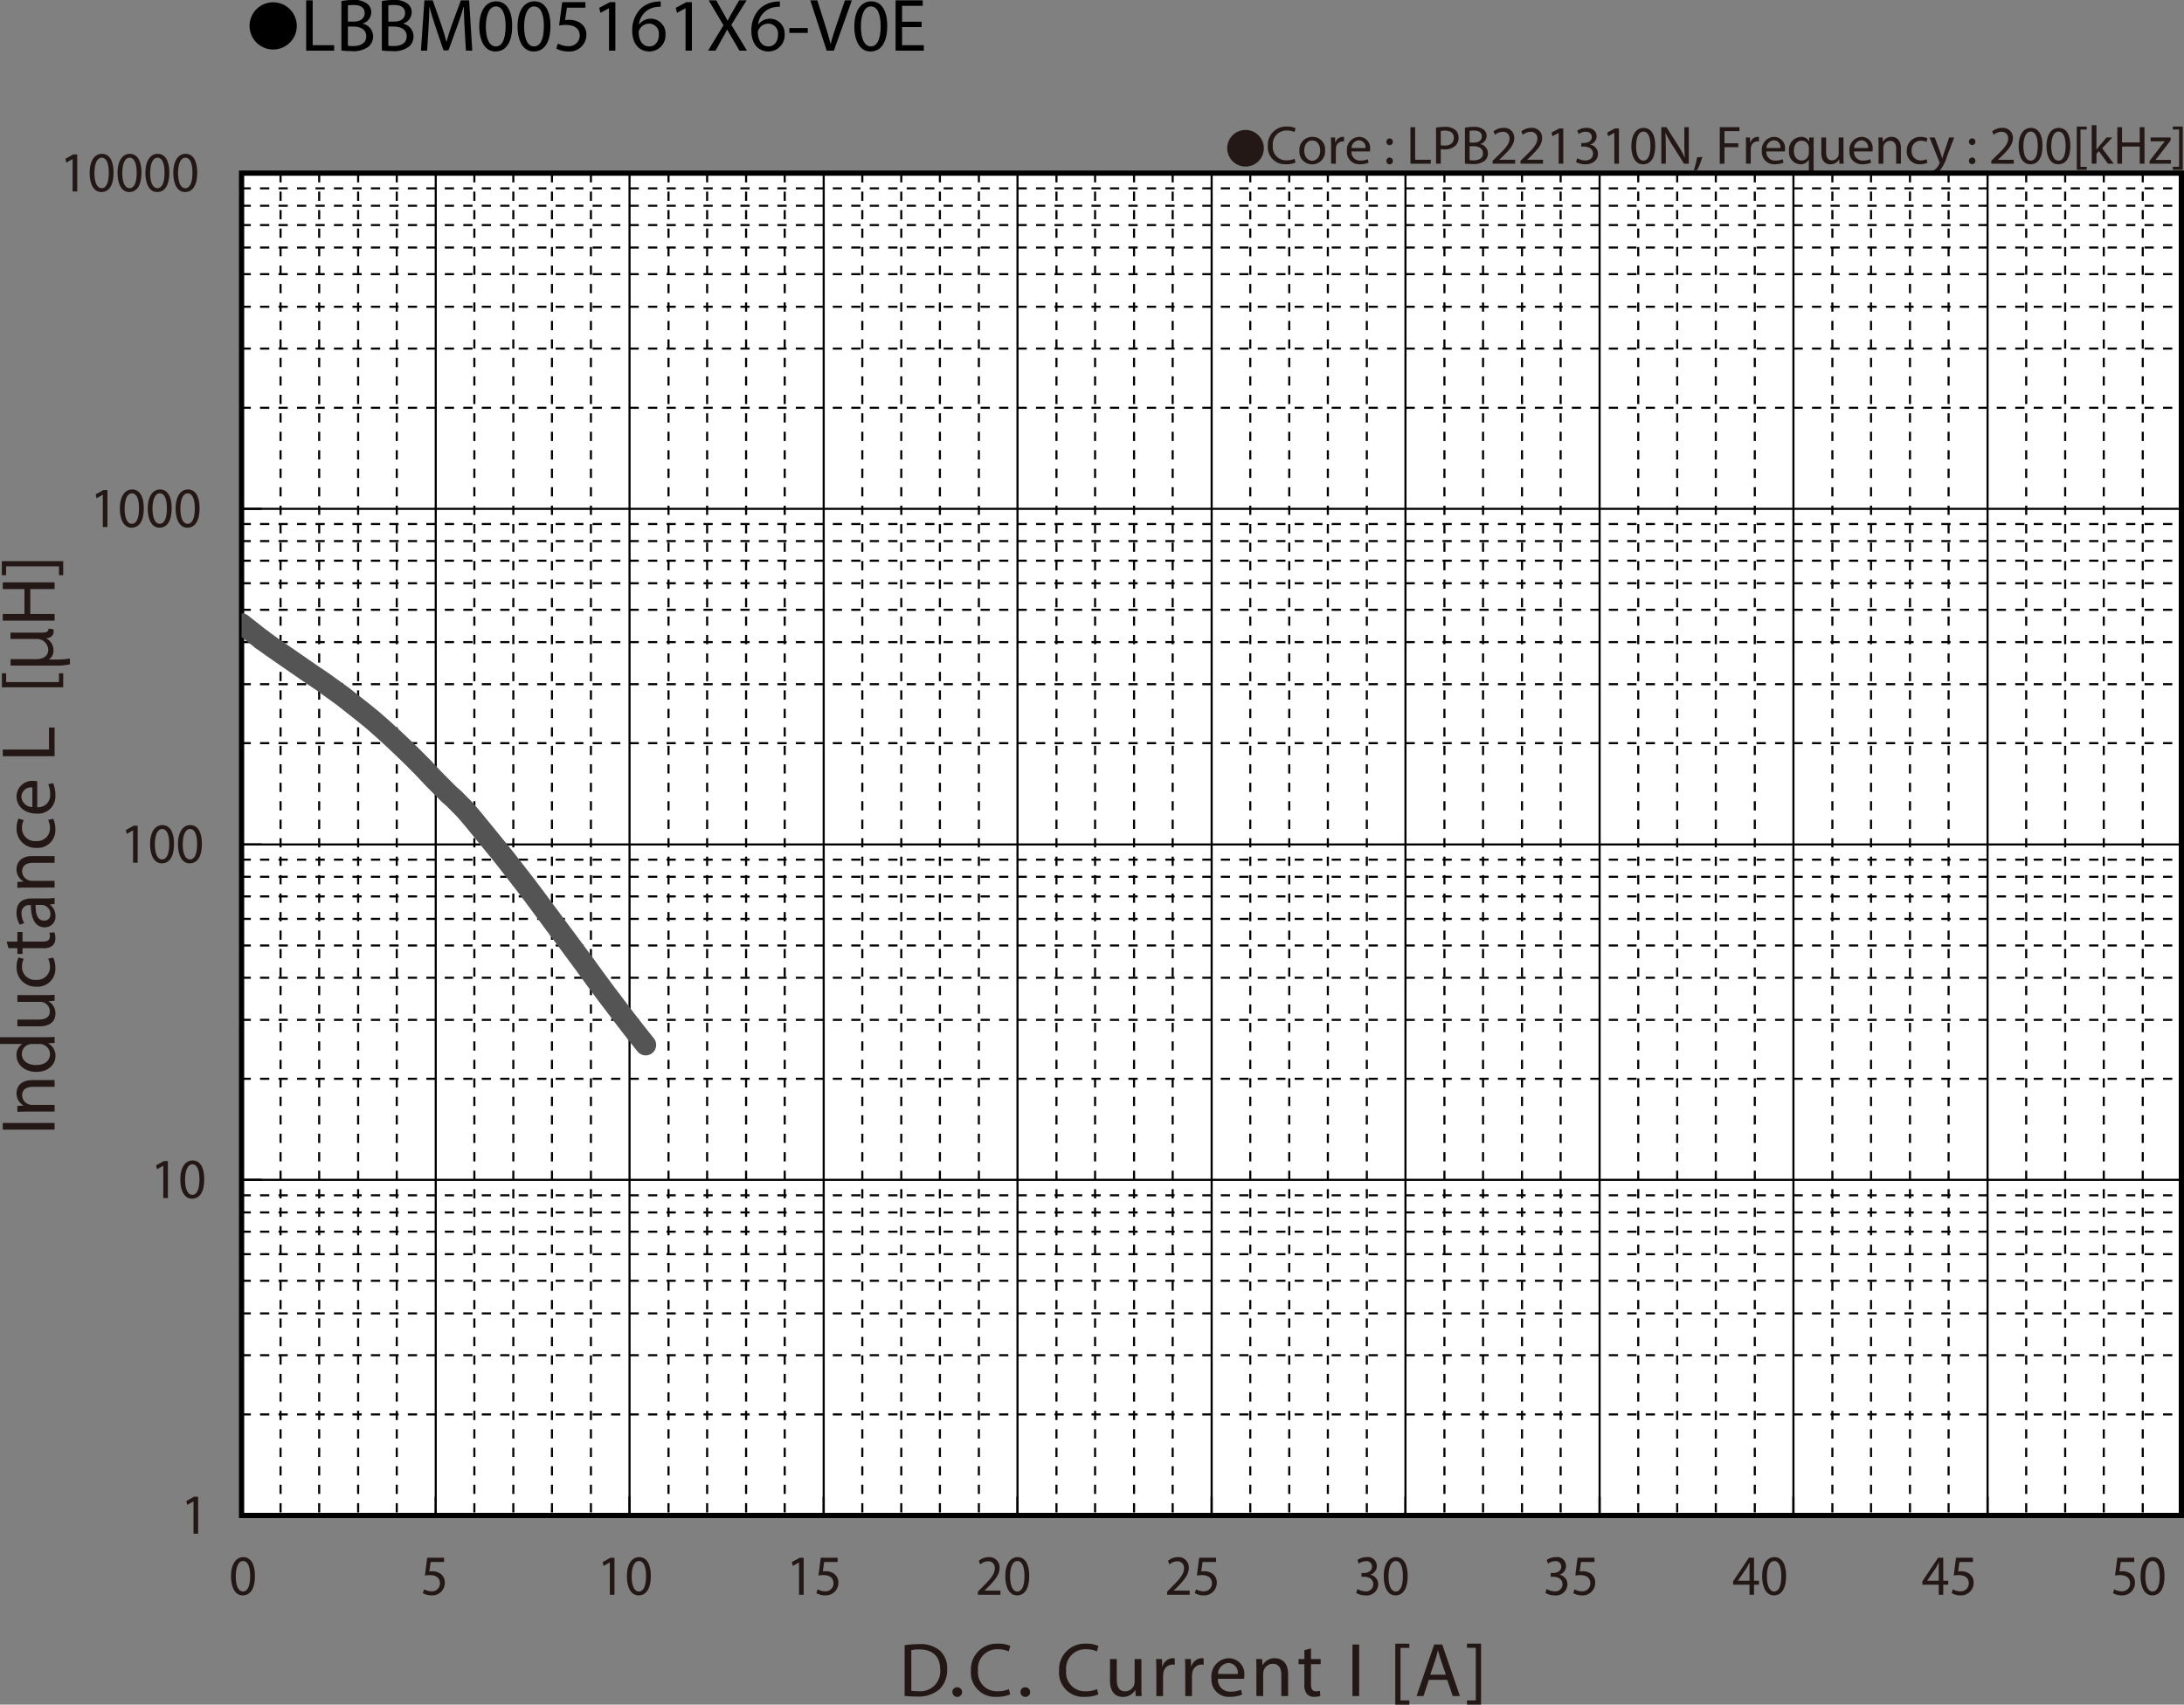 <svg id="レイヤー_1" data-name="レイヤー 1" xmlns="http://www.w3.org/2000/svg" xmlns:xlink="http://www.w3.org/1999/xlink" viewBox="0 0 322.003 251.365">
  <rect x="0" y="0" width="322.003" height="251.365" fill="#808080" stroke="none"/>
  <defs>
    <style>
      .cls-1, .cls-4, .cls-5, .cls-6, .cls-8 {
        fill: none;
      }

      .cls-2 {
        fill: #231815;
      }

      .cls-3 {
        fill: #fff;
      }

      .cls-4, .cls-5, .cls-6 {
        stroke: #000;
      }

      .cls-4 {
        stroke-miterlimit: 3.864;
        stroke-dasharray: 1.362 1.362;
      }

      .cls-4, .cls-5 {
        stroke-width: 0.309px;
      }

      .cls-5, .cls-8 {
        stroke-linecap: round;
        stroke-linejoin: round;
      }

      .cls-6 {
        stroke-miterlimit: 10;
        stroke-width: 0.773px;
      }

      .cls-7 {
        clip-path: url(#clip-path);
      }

      .cls-8 {
        stroke: #545454;
        stroke-width: 3.09px;
      }
    </style>
    <clipPath id="clip-path" transform="translate(-2.201 -1.737)">
      <rect class="cls-1" x="37.823" y="92.163" width="4.706" height="5.556"/>
    </clipPath>
  </defs>
  <title>BM_DC-Bias1-LBBM005161X6-V0E</title>
  <g>
    <path class="cls-2" d="M185.838,20.901a2.699,2.699,0,1,1-2.698,2.698A2.695,2.695,0,0,1,185.838,20.901Z" transform="translate(-2.201 -1.737)"/>
    <path class="cls-2" d="M193.213,25.702a3.451,3.451,0,0,1-1.423.256,2.518,2.518,0,0,1-2.662-2.727,2.682,2.682,0,0,1,2.814-2.83,2.898,2.898,0,0,1,1.279.24l-.168.568a2.536,2.536,0,0,0-1.087-.224,2.004,2.004,0,0,0-2.103,2.223,1.958,1.958,0,0,0,2.07,2.167A2.791,2.791,0,0,0,193.07,25.15Z" transform="translate(-2.201 -1.737)"/>
    <path class="cls-2" d="M197.566,23.911a1.891,1.891,0,0,1-1.927,2.055,1.84,1.84,0,0,1-1.855-1.991,1.89,1.89,0,0,1,1.919-2.055A1.833,1.833,0,0,1,197.566,23.911Zm-3.07.04c0,.847.487,1.487,1.175,1.487.672,0,1.176-.631,1.176-1.503,0-.656-.328-1.487-1.159-1.487S194.496,23.215,194.496,23.951Z" transform="translate(-2.201 -1.737)"/>
    <path class="cls-2" d="M198.456,23.215c0-.456-.008-.848-.031-1.208h.615l.023.76h.032a1.162,1.162,0,0,1,1.071-.848.755.755,0,0,1,.2.024v.664a1.043,1.043,0,0,0-.239-.024.988.988,0,0,0-.944.903,2.02,2.02,0,0,0-.032.328v2.063h-.695Z" transform="translate(-2.201 -1.737)"/>
    <path class="cls-2" d="M201.463,24.071a1.24,1.24,0,0,0,1.328,1.343,2.54,2.54,0,0,0,1.07-.2l.121.503a3.13,3.13,0,0,1-1.288.24,1.798,1.798,0,0,1-1.903-1.951,1.88,1.88,0,0,1,1.815-2.087,1.639,1.639,0,0,1,1.599,1.823,2.706,2.706,0,0,1-.024.328Zm2.063-.503a1.002,1.002,0,0,0-.976-1.144,1.167,1.167,0,0,0-1.08,1.144Z" transform="translate(-2.201 -1.737)"/>
    <path class="cls-2" d="M206.608,22.648a.476.476,0,1,1,.951,0,.476.476,0,1,1-.951,0Zm0,2.823a.476.476,0,1,1,.951,0,.476.476,0,1,1-.951,0Z" transform="translate(-2.201 -1.737)"/>
    <path class="cls-2" d="M210.152,20.489h.695v4.806H213.15v.584h-2.998Z" transform="translate(-2.201 -1.737)"/>
    <path class="cls-2" d="M213.927,20.553a8.111,8.111,0,0,1,1.335-.104,2.218,2.218,0,0,1,1.512.448,1.449,1.449,0,0,1,.472,1.127,1.587,1.587,0,0,1-.415,1.151,2.237,2.237,0,0,1-1.649.592,2.384,2.384,0,0,1-.559-.048v2.159h-.696Zm.696,2.599a2.327,2.327,0,0,0,.575.056c.84,0,1.352-.408,1.352-1.151,0-.712-.504-1.056-1.272-1.056a2.896,2.896,0,0,0-.655.056Z" transform="translate(-2.201 -1.737)"/>
    <path class="cls-2" d="M218.183,20.561a6.747,6.747,0,0,1,1.272-.112,2.226,2.226,0,0,1,1.48.392,1.131,1.131,0,0,1,.447.951,1.28,1.28,0,0,1-.911,1.184v.016a1.389,1.389,0,0,1,1.111,1.351,1.455,1.455,0,0,1-.456,1.08,2.706,2.706,0,0,1-1.863.503,8.098,8.098,0,0,1-1.079-.064Zm.696,2.207h.631c.736,0,1.168-.384,1.168-.903,0-.632-.48-.88-1.184-.88a2.968,2.968,0,0,0-.615.048Zm0,2.583a3.717,3.717,0,0,0,.583.032c.72,0,1.384-.264,1.384-1.047,0-.736-.632-1.04-1.392-1.04h-.575Z" transform="translate(-2.201 -1.737)"/>
    <path class="cls-2" d="M222.272,25.878v-.432l.551-.536c1.328-1.264,1.928-1.935,1.935-2.719a.927.927,0,0,0-1.031-1.015,1.77,1.77,0,0,0-1.104.439l-.225-.496a2.284,2.284,0,0,1,1.472-.528,1.462,1.462,0,0,1,1.591,1.511c0,.96-.695,1.735-1.791,2.791l-.416.384v.016h2.335v.584Z" transform="translate(-2.201 -1.737)"/>
    <path class="cls-2" d="M226.375,25.878v-.432l.552-.536c1.327-1.264,1.927-1.935,1.935-2.719a.927.927,0,0,0-1.031-1.015,1.772,1.772,0,0,0-1.103.439l-.224-.496a2.284,2.284,0,0,1,1.472-.528,1.462,1.462,0,0,1,1.591,1.511c0,.96-.696,1.735-1.791,2.791l-.416.384v.016h2.335v.584Z" transform="translate(-2.201 -1.737)"/>
    <path class="cls-2" d="M232.006,21.336h-.016l-.904.488-.135-.536,1.135-.608h.6v5.197h-.68Z" transform="translate(-2.201 -1.737)"/>
    <path class="cls-2" d="M234.75,25.07a2.355,2.355,0,0,0,1.152.328c.902,0,1.183-.576,1.175-1.008-.008-.728-.663-1.039-1.343-1.039h-.393v-.528h.393c.512,0,1.158-.264,1.158-.879,0-.416-.264-.784-.911-.784a1.907,1.907,0,0,0-1.039.344l-.185-.512a2.477,2.477,0,0,1,1.359-.4c1.023,0,1.488.608,1.488,1.239a1.292,1.292,0,0,1-.96,1.224v.016a1.354,1.354,0,0,1,1.159,1.335c0,.832-.647,1.559-1.895,1.559a2.642,2.642,0,0,1-1.351-.351Z" transform="translate(-2.201 -1.737)"/>
    <path class="cls-2" d="M240.214,21.336h-.017l-.903.488-.136-.536,1.135-.608h.6v5.197h-.679Z" transform="translate(-2.201 -1.737)"/>
    <path class="cls-2" d="M246.245,23.224c0,1.767-.655,2.742-1.807,2.742-1.016,0-1.703-.951-1.719-2.67,0-1.743.752-2.703,1.807-2.703C245.622,20.593,246.245,21.568,246.245,23.224Zm-2.822.08c0,1.352.416,2.119,1.056,2.119.72,0,1.063-.84,1.063-2.167,0-1.279-.328-2.119-1.056-2.119C243.871,21.137,243.422,21.888,243.422,23.303Z" transform="translate(-2.201 -1.737)"/>
    <path class="cls-2" d="M247.142,25.878V20.489h.76l1.728,2.727a15.328,15.328,0,0,1,.967,1.751l.016-.008c-.064-.72-.079-1.375-.079-2.215V20.489h.655v5.389h-.703l-1.711-2.734a16.828,16.828,0,0,1-1.008-1.799l-.023.008c.039.68.055,1.327.055,2.223v2.303Z" transform="translate(-2.201 -1.737)"/>
    <path class="cls-2" d="M251.926,26.861a11.501,11.501,0,0,0,.48-1.911l.783-.08a9.688,9.688,0,0,1-.76,1.943Z" transform="translate(-2.201 -1.737)"/>
    <path class="cls-2" d="M255.758,20.489h2.902v.584h-2.207v1.791h2.039V23.44h-2.039v2.438h-.695Z" transform="translate(-2.201 -1.737)"/>
    <path class="cls-2" d="M259.629,23.215c0-.456-.008-.848-.031-1.208h.615l.024.76h.032a1.161,1.161,0,0,1,1.071-.848.765.765,0,0,1,.2.024v.664a1.058,1.058,0,0,0-.24-.024.986.986,0,0,0-.943.903,2.02,2.02,0,0,0-.032.328v2.063h-.696Z" transform="translate(-2.201 -1.737)"/>
    <path class="cls-2" d="M262.638,24.071a1.24,1.24,0,0,0,1.327,1.343,2.545,2.545,0,0,0,1.071-.2l.12.503a3.128,3.128,0,0,1-1.287.24,1.798,1.798,0,0,1-1.903-1.951,1.879,1.879,0,0,1,1.815-2.087,1.639,1.639,0,0,1,1.599,1.823,2.497,2.497,0,0,1-.024.328Zm2.062-.503a1.001,1.001,0,0,0-.976-1.144,1.166,1.166,0,0,0-1.079,1.144Z" transform="translate(-2.201 -1.737)"/>
    <path class="cls-2" d="M268.893,25.278h-.017a1.377,1.377,0,0,1-1.263.688,1.765,1.765,0,0,1-1.64-1.959,1.854,1.854,0,0,1,1.751-2.087,1.271,1.271,0,0,1,1.191.672h.016l.024-.584h.663c-.016.328-.023.664-.023,1.063v4.39h-.703Zm0-1.703a1.176,1.176,0,0,0-.032-.296,1.029,1.029,0,0,0-1.008-.799c-.728,0-1.167.616-1.167,1.487,0,.768.367,1.44,1.143,1.44a1.048,1.048,0,0,0,1.008-.768,1.174,1.174,0,0,0,.057-.336Z" transform="translate(-2.201 -1.737)"/>
    <path class="cls-2" d="M273.997,24.822c0,.4.008.752.031,1.056h-.623l-.04-.632h-.017a1.455,1.455,0,0,1-1.279.72c-.607,0-1.335-.336-1.335-1.695V22.008h.704v2.143c0,.736.224,1.231.863,1.231a1.019,1.019,0,0,0,.928-.64,1.05,1.05,0,0,0,.064-.36v-2.375h.704Z" transform="translate(-2.201 -1.737)"/>
    <path class="cls-2" d="M275.558,24.071a1.24,1.24,0,0,0,1.327,1.343,2.544,2.544,0,0,0,1.071-.2l.12.503a3.129,3.129,0,0,1-1.287.24,1.798,1.798,0,0,1-1.903-1.951,1.879,1.879,0,0,1,1.815-2.087A1.639,1.639,0,0,1,278.3,23.743a2.48,2.48,0,0,1-.024.328Zm2.062-.503a1.001,1.001,0,0,0-.976-1.144,1.166,1.166,0,0,0-1.079,1.144Z" transform="translate(-2.201 -1.737)"/>
    <path class="cls-2" d="M279.174,23.056c0-.4-.008-.728-.032-1.048h.624l.039.64h.017a1.424,1.424,0,0,1,1.279-.728c.536,0,1.367.32,1.367,1.647v2.311h-.704V23.647c0-.624-.232-1.143-.895-1.143a.997.997,0,0,0-.943.72.977.977,0,0,0-.049.328v2.327h-.703Z" transform="translate(-2.201 -1.737)"/>
    <path class="cls-2" d="M286.373,25.734a2.59,2.59,0,0,1-1.111.224,1.839,1.839,0,0,1-1.927-1.975,1.966,1.966,0,0,1,2.078-2.055,2.354,2.354,0,0,1,.976.2l-.159.544a1.63,1.63,0,0,0-.816-.184,1.34,1.34,0,0,0-1.367,1.463,1.327,1.327,0,0,0,1.344,1.447,1.99,1.99,0,0,0,.863-.192Z" transform="translate(-2.201 -1.737)"/>
    <path class="cls-2" d="M287.454,22.008l.848,2.287c.088.256.184.56.248.791h.016c.072-.232.152-.528.248-.808l.768-2.271h.744l-1.056,2.759a5.901,5.901,0,0,1-1.327,2.423,1.909,1.909,0,0,1-.863.456l-.177-.592a1.86,1.86,0,0,0,.616-.344,2.142,2.142,0,0,0,.592-.784.52.52,0,0,0,.056-.168.635.635,0,0,0-.048-.184l-1.432-3.566Z" transform="translate(-2.201 -1.737)"/>
    <path class="cls-2" d="M292.494,22.648a.477.477,0,1,1,.952,0,.476.476,0,1,1-.952,0Zm0,2.823a.477.477,0,1,1,.952,0,.476.476,0,1,1-.952,0Z" transform="translate(-2.201 -1.737)"/>
    <path class="cls-2" d="M295.79,25.878v-.432l.553-.536c1.326-1.264,1.926-1.935,1.935-2.719a.927.927,0,0,0-1.032-1.015,1.774,1.774,0,0,0-1.103.439l-.223-.496a2.279,2.279,0,0,1,1.471-.528A1.462,1.462,0,0,1,298.98,22.104c0,.96-.695,1.735-1.791,2.791l-.415.384v.016h2.334v.584Z" transform="translate(-2.201 -1.737)"/>
    <path class="cls-2" d="M303.348,23.224c0,1.767-.656,2.742-1.808,2.742-1.016,0-1.703-.951-1.719-2.67,0-1.743.751-2.703,1.807-2.703C302.724,20.593,303.348,21.568,303.348,23.224Zm-2.823.08c0,1.352.416,2.119,1.056,2.119.72,0,1.063-.84,1.063-2.167,0-1.279-.328-2.119-1.056-2.119C300.973,21.137,300.525,21.888,300.525,23.303Z" transform="translate(-2.201 -1.737)"/>
    <path class="cls-2" d="M307.452,23.224c0,1.767-.656,2.742-1.807,2.742-1.016,0-1.703-.951-1.72-2.67,0-1.743.752-2.703,1.808-2.703C306.829,20.593,307.452,21.568,307.452,23.224Zm-2.822.08c0,1.352.416,2.119,1.055,2.119.721,0,1.064-.84,1.064-2.167,0-1.279-.328-2.119-1.057-2.119C305.077,21.137,304.629,21.888,304.629,23.303Z" transform="translate(-2.201 -1.737)"/>
    <path class="cls-2" d="M308.397,26.773V20.401H309.86v.44h-.919v5.493h.919v.44Z" transform="translate(-2.201 -1.737)"/>
    <path class="cls-2" d="M311.293,23.783h.016c.096-.136.232-.304.344-.44l1.135-1.335h.848l-1.494,1.591,1.703,2.279h-.856l-1.335-1.855-.359.4v1.455h-.696V20.201h.696Z" transform="translate(-2.201 -1.737)"/>
    <path class="cls-2" d="M315.069,20.489v2.255h2.607V20.489h.704v5.389h-.704V23.352h-2.607v2.526h-.695V20.489Z" transform="translate(-2.201 -1.737)"/>
    <path class="cls-2" d="M319.125,25.47l1.751-2.279c.168-.208.327-.392.504-.6v-.016h-2.095v-.568h2.95l-.009.44-1.727,2.247c-.16.216-.32.408-.496.608v.016h2.264v.559h-3.143Z" transform="translate(-2.201 -1.737)"/>
    <path class="cls-2" d="M324.02,20.393v6.38h-1.463v-.44h.92v-5.501h-.92v-.439Z" transform="translate(-2.201 -1.737)"/>
  </g>
  <g>
    <path d="M45.959,5.59a3.482,3.482,0,1,1-3.478-3.518A3.496,3.496,0,0,1,45.959,5.59Z" transform="translate(-2.201 -1.737)"/>
    <path d="M47.343,1.792H48.3V8.404h3.168V9.207h-4.126Z" transform="translate(-2.201 -1.737)"/>
    <path d="M52.535,1.891a9.243,9.243,0,0,1,1.75-.154,3.064,3.064,0,0,1,2.035.539,1.554,1.554,0,0,1,.616,1.31,1.761,1.761,0,0,1-1.254,1.628v.022A1.911,1.911,0,0,1,57.21,7.095,2,2,0,0,1,56.584,8.58a3.724,3.724,0,0,1-2.563.693,11.221,11.221,0,0,1-1.485-.088Zm.958,3.036h.869c1.012,0,1.606-.528,1.606-1.243,0-.869-.66-1.21-1.628-1.21a4.09,4.09,0,0,0-.847.066Zm0,3.554a5.089,5.089,0,0,0,.803.044c.99,0,1.903-.363,1.903-1.441,0-1.012-.869-1.43-1.914-1.43h-.792Z" transform="translate(-2.201 -1.737)"/>
    <path d="M58.497,1.891a9.243,9.243,0,0,1,1.75-.154,3.065,3.065,0,0,1,2.035.539,1.555,1.555,0,0,1,.616,1.31,1.761,1.761,0,0,1-1.254,1.628v.022a1.911,1.911,0,0,1,1.529,1.859,2,2,0,0,1-.627,1.485,3.724,3.724,0,0,1-2.563.693,11.221,11.221,0,0,1-1.485-.088Zm.958,3.036h.869c1.012,0,1.606-.528,1.606-1.243,0-.869-.66-1.21-1.628-1.21a4.09,4.09,0,0,0-.847.066Zm0,3.554a5.089,5.089,0,0,0,.803.044c.99,0,1.903-.363,1.903-1.441,0-1.012-.869-1.43-1.914-1.43h-.792Z" transform="translate(-2.201 -1.737)"/>
    <path d="M70.707,5.951c-.055-1.034-.121-2.277-.11-3.202h-.033c-.253.869-.561,1.794-.935,2.816L68.32,9.163h-.726L66.395,5.631c-.352-1.045-.649-2.002-.858-2.882h-.022c-.022.924-.077,2.167-.143,3.278l-.198,3.18h-.913l.517-7.415H65.999l1.265,3.586c.308.913.561,1.728.748,2.498h.033c.187-.748.451-1.562.781-2.498l1.32-3.586h1.221L71.83,9.207h-.935Z" transform="translate(-2.201 -1.737)"/>
    <path d="M77.714,5.555c0,2.431-.902,3.773-2.486,3.773-1.397,0-2.343-1.309-2.365-3.675,0-2.398,1.034-3.718,2.486-3.718C76.856,1.935,77.714,3.277,77.714,5.555Zm-3.883.11c0,1.859.572,2.916,1.452,2.916.99,0,1.463-1.155,1.463-2.982,0-1.76-.451-2.916-1.452-2.916C74.447,2.683,73.831,3.717,73.831,5.665Z" transform="translate(-2.201 -1.737)"/>
    <path d="M83.357,5.555c0,2.431-.902,3.773-2.486,3.773-1.397,0-2.343-1.309-2.365-3.675,0-2.398,1.034-3.718,2.486-3.718C82.499,1.935,83.357,3.277,83.357,5.555Zm-3.883.11c0,1.859.572,2.916,1.452,2.916.99,0,1.463-1.155,1.463-2.982,0-1.76-.451-2.916-1.452-2.916C80.09,2.683,79.474,3.717,79.474,5.665Z" transform="translate(-2.201 -1.737)"/>
    <path d="M88.516,2.87H85.788l-.275,1.837a3.823,3.823,0,0,1,.583-.044,3.023,3.023,0,0,1,1.54.385,2.039,2.039,0,0,1,1.023,1.837,2.481,2.481,0,0,1-2.663,2.442,3.506,3.506,0,0,1-1.782-.44l.242-.737a3.199,3.199,0,0,0,1.529.396A1.578,1.578,0,0,0,87.68,6.996c-.011-.924-.627-1.584-2.058-1.584a7.465,7.465,0,0,0-.99.077l.462-3.432h3.421Z" transform="translate(-2.201 -1.737)"/>
    <path d="M91.992,2.958H91.97l-1.243.671-.187-.737,1.562-.836h.825V9.207h-.935Z" transform="translate(-2.201 -1.737)"/>
    <path d="M99.615,2.738a3.487,3.487,0,0,0-.726.044,2.907,2.907,0,0,0-2.486,2.541h.033a2.18,2.18,0,0,1,3.884,1.485,2.391,2.391,0,0,1-2.376,2.519c-1.529,0-2.53-1.188-2.53-3.047a4.497,4.497,0,0,1,1.21-3.224A3.892,3.892,0,0,1,98.911,2.001a4.653,4.653,0,0,1,.704-.055ZM99.34,6.864a1.453,1.453,0,0,0-1.474-1.639,1.592,1.592,0,0,0-1.386.88.821.821,0,0,0-.11.429c.022,1.177.561,2.046,1.573,2.046C98.779,8.58,99.34,7.887,99.34,6.864Z" transform="translate(-2.201 -1.737)"/>
    <path d="M103.278,2.958h-.022l-1.243.671-.187-.737,1.562-.836h.825V9.207h-.936Z" transform="translate(-2.201 -1.737)"/>
    <path d="M111.22,9.207l-.946-1.639c-.385-.627-.627-1.034-.858-1.463h-.022c-.209.429-.418.825-.803,1.474L107.7,9.207h-1.1l2.267-3.751L106.688,1.792h1.111l.979,1.738c.275.484.484.858.682,1.254h.033c.209-.44.396-.781.671-1.254l1.012-1.738h1.1L110.021,5.4l2.311,3.807Z" transform="translate(-2.201 -1.737)"/>
    <path d="M117.182,2.738a3.487,3.487,0,0,0-.726.044,2.907,2.907,0,0,0-2.486,2.541h.033a2.18,2.18,0,0,1,3.884,1.485A2.391,2.391,0,0,1,115.51,9.328c-1.529,0-2.53-1.188-2.53-3.047a4.497,4.497,0,0,1,1.21-3.224A3.89,3.89,0,0,1,116.478,2.001a4.657,4.657,0,0,1,.704-.055Zm-.275,4.125a1.453,1.453,0,0,0-1.474-1.639,1.592,1.592,0,0,0-1.386.88.821.821,0,0,0-.11.429c.022,1.177.561,2.046,1.573,2.046C116.346,8.58,116.907,7.887,116.907,6.864Z" transform="translate(-2.201 -1.737)"/>
    <path d="M121.296,5.873v.715h-2.717V5.873Z" transform="translate(-2.201 -1.737)"/>
    <path d="M124.09,9.207l-2.42-7.415h1.034l1.155,3.652c.319,1.002.594,1.903.792,2.772h.022c.209-.858.517-1.793.847-2.761l1.254-3.664h1.023L125.146,9.207Z" transform="translate(-2.201 -1.737)"/>
    <path d="M133.011,5.555c0,2.431-.902,3.773-2.486,3.773-1.397,0-2.343-1.309-2.365-3.675,0-2.398,1.034-3.718,2.486-3.718C132.153,1.935,133.011,3.277,133.011,5.555Zm-3.883.11c0,1.859.572,2.916,1.452,2.916.99,0,1.463-1.155,1.463-2.982,0-1.76-.451-2.916-1.452-2.916C129.744,2.683,129.128,3.717,129.128,5.665Z" transform="translate(-2.201 -1.737)"/>
    <path d="M138.083,5.731H135.2V8.404h3.212V9.207h-4.17V1.792h4.005v.803H135.2V4.939h2.882Z" transform="translate(-2.201 -1.737)"/>
  </g>
  <rect class="cls-3" x="35.622" y="25.569" width="286.011" height="197.93"/>
  <path class="cls-4" d="M37.819,29.511H323.817M37.819,32.078H323.817M37.819,34.927H323.817M37.819,38.242H323.817M37.819,42.165H323.817M37.819,46.974H323.817M37.819,53.137H323.817M37.819,61.87H323.817M37.819,79.006H323.817m-285.999,2.52H323.817M37.819,84.422H323.817M37.819,87.739H323.817M37.819,91.66H323.817M37.819,96.421H323.817M37.819,102.634H323.817M37.819,111.318H323.817M37.819,128.502H323.817M37.819,131.024H323.817M37.819,133.918H323.817M37.819,137.235H323.817M37.819,141.156H323.817M37.819,145.918H323.817M37.819,152.129H323.817M37.819,160.814H323.817M37.819,177.997H323.817M37.819,180.52H323.817M37.819,183.368H323.817M37.819,186.682H323.817M37.819,190.605H323.817m-285.999,4.81H323.817M37.819,201.579H323.817M37.819,210.311H323.817" transform="translate(-2.201 -1.737)"/>
  <path class="cls-5" d="M37.819,27.268H323.817M37.819,76.765H323.817M37.819,126.261H323.817M37.819,175.71H323.817" transform="translate(-2.201 -1.737)"/>
  <path class="cls-4" d="M318.123,27.268v197.938m-5.746-197.938v197.938m-5.693-197.938v197.938m-5.745-197.938v197.938M289.497,27.268v197.938m-5.694-197.938v197.938m-5.745-197.938v197.938m-5.696-197.938v197.938M260.923,27.268v197.938m-5.747-197.938v197.938m-5.696-197.938v197.938m-5.742-197.938v197.938M232.296,27.268v197.938m-5.693-197.938v197.938M220.858,27.268v197.938m-5.696-197.938v197.938m-11.44-197.938v197.938m-5.745-197.938v197.938m-5.694-197.938v197.938m-5.746-197.938v197.938M175.098,27.268v197.938M169.404,27.268v197.938m-5.746-197.938v197.938m-5.696-197.938v197.938M146.523,27.268v197.938m-5.746-197.938v197.938m-5.694-197.938v197.938m-5.745-197.938v197.938m-11.44-197.938v197.938m-5.694-197.938v197.938m-5.745-197.938v197.938M100.765,27.268v197.938M89.324,27.268v197.938M83.58,27.268v197.938M77.884,27.268v197.938M72.139,27.268v197.938M60.7,27.268v197.938M55.004,27.268v197.938M49.26,27.268v197.938M43.565,27.268v197.938" transform="translate(-2.201 -1.737)"/>
  <path class="cls-5" d="M323.817,27.268v197.938M295.242,27.268v197.938M266.619,27.268v197.938M238.043,27.268v197.938M209.419,27.268v197.938M180.843,27.268v197.938M152.218,27.268v197.938M123.644,27.268v197.938M95.018,27.268v197.938M66.445,27.268v197.938" transform="translate(-2.201 -1.737)"/>
  <rect class="cls-6" x="35.618" y="25.531" width="285.999" height="197.938"/>
  <path class="cls-5" d="M37.819,27.268v197.938m0,0h2.873M37.819,175.71h2.873m-2.873-49.449h2.873M37.819,76.765h2.873m-2.873-49.497h2.873m-2.873,197.938H323.817m-285.999,0v-2.709m28.626,2.709v-2.709m28.573,2.709v-2.709m28.626,2.709v-2.709m28.573,2.709v-2.709m28.625,2.709v-2.709m28.576,2.709v-2.709m28.624,2.709v-2.709m28.576,2.709v-2.709m28.623,2.709v-2.709m28.576,2.709v-2.709" transform="translate(-2.201 -1.737)"/>
  <g class="cls-7">
    <line class="cls-8" x1="35.618" y1="91.978" x2="38.589" y2="94.312"/>
  </g>
  <path class="cls-8" d="M40.791,96.049l1.486,1.074,1.487,1.029,2.971,2.053,1.484,1.029,1.537,1.027m0,0,2.972,2.148m0,0,2.97,2.336m0,0,1.486,1.212,1.485,1.308m0,0,1.485,1.354L61.64,112.019m0,0,1.486,1.448,1.487,1.494m0,0,1.486,1.587.79.796.744.746.742.749.742.65,1.488,1.497m0,0,.741.84.744.888,4.458,5.464m0,0,2.97,3.828m0,0,1.485,1.962,1.486,2.006,1.485,2.009,1.537,2.056m0,0,2.969,4.015m0,0,1.486,2.054,1.488,2.009m0,0,2.97,3.922m0,0,1.486,1.914,1.487,1.868" transform="translate(-2.201 -1.737)"/>
  <path class="cls-2" d="M30.729,223.132h-.016l-.905.512-.137-.562,1.138-.638H31.41v5.455H30.729Z" transform="translate(-2.201 -1.737)"/>
  <g>
    <path class="cls-2" d="M26.273,173.638h-.016l-.905.512-.137-.562,1.138-.638h.601v5.455h-.681Z" transform="translate(-2.201 -1.737)"/>
    <path class="cls-2" d="M32.315,175.618c0,1.855-.657,2.879-1.81,2.879-1.018,0-1.706-.999-1.723-2.804,0-1.829.753-2.836,1.811-2.836C31.69,172.857,32.315,173.881,32.315,175.618Zm-2.828.084c0,1.418.417,2.224,1.058,2.224.721,0,1.065-.881,1.065-2.274,0-1.343-.328-2.224-1.058-2.224C29.936,173.428,29.487,174.217,29.487,175.702Z" transform="translate(-2.201 -1.737)"/>
  </g>
  <g>
    <path class="cls-2" d="M21.817,124.186h-.016l-.905.512-.137-.562,1.138-.638h.601v5.455h-.681Z" transform="translate(-2.201 -1.737)"/>
    <path class="cls-2" d="M27.859,126.166c0,1.855-.657,2.879-1.811,2.879-1.018,0-1.706-.999-1.723-2.804,0-1.829.753-2.836,1.81-2.836C27.234,123.405,27.859,124.429,27.859,126.166Zm-2.828.084c0,1.418.417,2.224,1.058,2.224.721,0,1.065-.881,1.065-2.274,0-1.343-.328-2.224-1.058-2.224C25.48,123.976,25.031,124.764,25.031,126.25Z" transform="translate(-2.201 -1.737)"/>
    <path class="cls-2" d="M31.97,126.166c0,1.855-.657,2.879-1.81,2.879-1.018,0-1.706-.999-1.723-2.804,0-1.829.753-2.836,1.811-2.836C31.345,123.405,31.97,124.429,31.97,126.166Zm-2.828.084c0,1.418.417,2.224,1.058,2.224.721,0,1.065-.881,1.065-2.274,0-1.343-.328-2.224-1.058-2.224C29.591,123.976,29.142,124.764,29.142,126.25Z" transform="translate(-2.201 -1.737)"/>
  </g>
  <g>
    <path class="cls-2" d="M17.361,74.692h-.016l-.905.512-.137-.562,1.138-.638h.601V79.459h-.681Z" transform="translate(-2.201 -1.737)"/>
    <path class="cls-2" d="M23.403,76.673c0,1.854-.657,2.878-1.81,2.878-1.018,0-1.706-.999-1.723-2.803,0-1.829.753-2.836,1.811-2.836C22.778,73.912,23.403,74.936,23.403,76.673Zm-2.828.084c0,1.418.417,2.224,1.058,2.224.721,0,1.065-.881,1.065-2.274,0-1.343-.328-2.224-1.058-2.224C21.024,74.482,20.575,75.271,20.575,76.757Z" transform="translate(-2.201 -1.737)"/>
    <path class="cls-2" d="M27.514,76.673c0,1.854-.657,2.878-1.811,2.878-1.018,0-1.706-.999-1.723-2.803,0-1.829.753-2.836,1.81-2.836C26.889,73.912,27.514,74.936,27.514,76.673Zm-2.828.084c0,1.418.417,2.224,1.058,2.224.721,0,1.065-.881,1.065-2.274,0-1.343-.328-2.224-1.058-2.224C25.135,74.482,24.686,75.271,24.686,76.757Z" transform="translate(-2.201 -1.737)"/>
    <path class="cls-2" d="M31.625,76.673c0,1.854-.657,2.878-1.81,2.878-1.018,0-1.706-.999-1.723-2.803,0-1.829.753-2.836,1.811-2.836C31,73.912,31.625,74.936,31.625,76.673Zm-2.828.084c0,1.418.417,2.224,1.058,2.224.721,0,1.065-.881,1.065-2.274,0-1.343-.328-2.224-1.058-2.224C29.246,74.482,28.796,75.271,28.796,76.757Z" transform="translate(-2.201 -1.737)"/>
  </g>
  <g>
    <path class="cls-2" d="M12.906,25.199H12.89l-.905.512-.137-.562,1.138-.638h.601v5.455h-.681Z" transform="translate(-2.201 -1.737)"/>
    <path class="cls-2" d="M18.948,27.18c0,1.855-.657,2.878-1.811,2.878-1.018,0-1.706-.999-1.723-2.803,0-1.829.753-2.836,1.81-2.836C18.323,24.419,18.948,25.442,18.948,27.18Zm-2.828.084c0,1.418.417,2.224,1.058,2.224.721,0,1.065-.881,1.065-2.274,0-1.343-.328-2.224-1.058-2.224C16.569,24.989,16.12,25.778,16.12,27.264Z" transform="translate(-2.201 -1.737)"/>
    <path class="cls-2" d="M23.059,27.18c0,1.855-.657,2.878-1.811,2.878-1.018,0-1.706-.999-1.723-2.803,0-1.829.753-2.836,1.81-2.836C22.434,24.419,23.059,25.442,23.059,27.18Zm-2.828.084c0,1.418.417,2.224,1.058,2.224.721,0,1.065-.881,1.065-2.274,0-1.343-.328-2.224-1.058-2.224C20.68,24.989,20.231,25.778,20.231,27.264Z" transform="translate(-2.201 -1.737)"/>
    <path class="cls-2" d="M27.169,27.18c0,1.855-.657,2.878-1.81,2.878-1.018,0-1.706-.999-1.723-2.803,0-1.829.753-2.836,1.811-2.836C26.544,24.419,27.169,25.442,27.169,27.18Zm-2.828.084c0,1.418.417,2.224,1.058,2.224.721,0,1.065-.881,1.065-2.274,0-1.343-.328-2.224-1.058-2.224C24.791,24.989,24.341,25.778,24.341,27.264Z" transform="translate(-2.201 -1.737)"/>
    <path class="cls-2" d="M31.281,27.18c0,1.855-.657,2.878-1.811,2.878-1.018,0-1.706-.999-1.723-2.803,0-1.829.753-2.836,1.81-2.836C30.656,24.419,31.281,25.442,31.281,27.18Zm-2.828.084c0,1.418.417,2.224,1.058,2.224.721,0,1.065-.881,1.065-2.274,0-1.343-.328-2.224-1.058-2.224C28.902,24.989,28.453,25.778,28.453,27.264Z" transform="translate(-2.201 -1.737)"/>
  </g>
  <g>
    <path class="cls-2" d="M135.577,244.34a14.279,14.279,0,0,1,2.098-.157,4.391,4.391,0,0,1,3.095.947,3.488,3.488,0,0,1,1.077,2.728,4.005,4.005,0,0,1-1.1,2.954,4.72,4.72,0,0,1-3.378,1.094,15.976,15.976,0,0,1-1.792-.09Zm.986,6.721a6.276,6.276,0,0,0,.998.057,2.93,2.93,0,0,0,3.254-3.225c.011-1.793-1.009-2.933-3.096-2.933a5.691,5.691,0,0,0-1.156.102Z" transform="translate(-2.201 -1.737)"/>
    <path class="cls-2" d="M142.624,251.253a.668.668,0,0,1,.68-.711.711.711,0,1,1-.68.711Z" transform="translate(-2.201 -1.737)"/>
    <path class="cls-2" d="M151.148,251.591a4.912,4.912,0,0,1-2.018.36,3.561,3.561,0,0,1-3.775-3.845,3.793,3.793,0,0,1,3.99-3.992,4.107,4.107,0,0,1,1.815.339l-.238.801a3.605,3.605,0,0,0-1.542-.316,2.833,2.833,0,0,0-2.981,3.135,2.77,2.77,0,0,0,2.937,3.057,3.952,3.952,0,0,0,1.609-.316Z" transform="translate(-2.201 -1.737)"/>
    <path class="cls-2" d="M152.662,251.253a.668.668,0,0,1,.68-.711.711.711,0,1,1-.68.711Z" transform="translate(-2.201 -1.737)"/>
    <path class="cls-2" d="M164.142,251.591a4.912,4.912,0,0,1-2.018.36,3.561,3.561,0,0,1-3.775-3.845,3.793,3.793,0,0,1,3.99-3.992,4.106,4.106,0,0,1,1.814.339l-.238.801a3.605,3.605,0,0,0-1.542-.316,2.833,2.833,0,0,0-2.981,3.135,2.77,2.77,0,0,0,2.937,3.057,3.952,3.952,0,0,0,1.609-.316Z" transform="translate(-2.201 -1.737)"/>
    <path class="cls-2" d="M170.486,250.351c0,.564.012,1.06.046,1.488h-.885l-.057-.891h-.022a2.067,2.067,0,0,1-1.815,1.015c-.861,0-1.893-.474-1.893-2.391v-3.191h.997v3.022c0,1.037.317,1.736,1.225,1.736a1.398,1.398,0,0,0,1.406-1.409v-3.35h.997Z" transform="translate(-2.201 -1.737)"/>
    <path class="cls-2" d="M172.691,248.084c0-.643-.011-1.195-.045-1.703h.873l.034,1.071h.045a1.647,1.647,0,0,1,1.52-1.195,1.091,1.091,0,0,1,.283.034v.936a1.509,1.509,0,0,0-.34-.033,1.395,1.395,0,0,0-1.338,1.273,2.824,2.824,0,0,0-.045.463v2.909h-.987Z" transform="translate(-2.201 -1.737)"/>
    <path class="cls-2" d="M176.952,248.084c0-.643-.011-1.195-.045-1.703h.873l.034,1.071h.045a1.647,1.647,0,0,1,1.52-1.195,1.095,1.095,0,0,1,.283.034v.936a1.515,1.515,0,0,0-.34-.033,1.395,1.395,0,0,0-1.338,1.273,2.807,2.807,0,0,0-.046.463v2.909h-.986Z" transform="translate(-2.201 -1.737)"/>
    <path class="cls-2" d="M181.768,249.29a1.754,1.754,0,0,0,1.881,1.895,3.633,3.633,0,0,0,1.52-.281l.17.71a4.455,4.455,0,0,1-1.824.338,2.541,2.541,0,0,1-2.699-2.751,2.656,2.656,0,0,1,2.574-2.943,2.316,2.316,0,0,1,2.268,2.571,4.081,4.081,0,0,1-.033.462Zm2.926-.71a1.416,1.416,0,0,0-1.385-1.612A1.647,1.647,0,0,0,181.78,248.58Z" transform="translate(-2.201 -1.737)"/>
    <path class="cls-2" d="M187.442,247.858c0-.564-.01-1.026-.045-1.478h.885l.057.902h.023a2.018,2.018,0,0,1,1.812-1.026c.76,0,1.94.451,1.94,2.323v3.259h-.998v-3.147c0-.879-.328-1.612-1.27-1.612a1.416,1.416,0,0,0-1.338,1.015,1.436,1.436,0,0,0-.068.463v3.281h-.998Z" transform="translate(-2.201 -1.737)"/>
    <path class="cls-2" d="M195.489,244.814v1.567h1.428v.756h-1.428V250.08c0,.676.191,1.06.748,1.06a2.269,2.269,0,0,0,.578-.067l.045.744a2.453,2.453,0,0,1-.885.135,1.385,1.385,0,0,1-1.076-.417,2.016,2.016,0,0,1-.385-1.421v-2.977h-.852v-.756h.852v-1.308Z" transform="translate(-2.201 -1.737)"/>
    <path class="cls-2" d="M202.59,244.238v7.601h-.986v-7.601Z" transform="translate(-2.201 -1.737)"/>
    <path class="cls-2" d="M207.917,253.102v-8.987h2.074v.62H208.686v7.747h1.305v.62Z" transform="translate(-2.201 -1.737)"/>
    <path class="cls-2" d="M212.868,249.448l-.793,2.391h-1.022l2.598-7.601H214.84l2.607,7.601h-1.055l-.816-2.391Zm2.506-.767-.748-2.188c-.17-.496-.283-.947-.397-1.387h-.023c-.113.45-.238.913-.385,1.375l-.748,2.199Z" transform="translate(-2.201 -1.737)"/>
    <path class="cls-2" d="M220.561,244.103v8.998h-2.074v-.62H219.79v-7.758h-1.303v-.62Z" transform="translate(-2.201 -1.737)"/>
  </g>
  <g>
    <path class="cls-2" d="M2.609,167.332h7.641v.981H2.609Z" transform="translate(-2.201 -1.737)"/>
    <path class="cls-2" d="M6.248,165.653c-.567,0-1.032.012-1.485.045v-.879l.907-.057V164.74a2.006,2.006,0,0,1-1.032-1.805c0-.755.453-1.928,2.335-1.928h3.276V162H7.087c-.884,0-1.621.327-1.621,1.263a1.413,1.413,0,0,0,1.02,1.331,1.45,1.45,0,0,0,.465.067h3.299v.992Z" transform="translate(-2.201 -1.737)"/>
    <path class="cls-2" d="M2.201,154.685H8.834c.487,0,1.043-.011,1.417-.045v.891l-.952.046v.022a2.017,2.017,0,0,1,1.077,1.86c0,1.319-1.123,2.334-2.789,2.334-1.826.012-2.948-1.116-2.948-2.446A1.821,1.821,0,0,1,5.478,155.7v-.022H2.201Zm4.795.993a1.754,1.754,0,0,0-.42.045,1.461,1.461,0,0,0-1.156,1.432c0,1.026.907,1.636,2.12,1.636,1.111,0,2.029-.542,2.029-1.613a1.492,1.492,0,0,0-1.19-1.454,1.719,1.719,0,0,0-.431-.045Z" transform="translate(-2.201 -1.737)"/>
    <path class="cls-2" d="M8.754,148.476c.566,0,1.065-.012,1.496-.046v.88l-.895.057v.022a2.05,2.05,0,0,1,1.02,1.804c0,.857-.477,1.884-2.403,1.884H4.763v-.992H7.801c1.043,0,1.746-.316,1.746-1.218a1.435,1.435,0,0,0-.907-1.309,1.453,1.453,0,0,0-.51-.09H4.763v-.992Z" transform="translate(-2.201 -1.737)"/>
    <path class="cls-2" d="M10.046,142.941a3.648,3.648,0,0,1,.317,1.567,2.6,2.6,0,0,1-2.8,2.718A2.781,2.781,0,0,1,4.65,144.295a3.311,3.311,0,0,1,.283-1.376l.771.226a2.298,2.298,0,0,0-.261,1.15,1.895,1.895,0,0,0,2.075,1.929A1.877,1.877,0,0,0,9.57,144.329a2.799,2.799,0,0,0-.272-1.218Z" transform="translate(-2.201 -1.737)"/>
    <path class="cls-2" d="M3.188,140.588H4.763V139.167h.76v1.421h2.959c.681,0,1.065-.191,1.065-.744a2.236,2.236,0,0,0-.067-.575l.748-.045a2.423,2.423,0,0,1,.136.88,1.375,1.375,0,0,1-.419,1.071,2.044,2.044,0,0,1-1.429.383H5.523v.846h-.76v-.846H3.448Z" transform="translate(-2.201 -1.737)"/>
    <path class="cls-2" d="M10.251,135.032l-.691.078v.034a2.03,2.03,0,0,1,.816,1.669,1.559,1.559,0,0,1-1.576,1.669c-1.326,0-2.052-1.173-2.041-3.281H6.645a1.129,1.129,0,0,0-1.27,1.24,2.711,2.711,0,0,0,.408,1.421l-.658.226a3.374,3.374,0,0,1-.487-1.793c0-1.669,1.145-2.075,2.245-2.075H8.935a7.797,7.797,0,0,0,1.315-.09Zm-2.801.146c-.022,1.082.171,2.312,1.236,2.312a.88.88,0,0,0,.952-.936,1.359,1.359,0,0,0-.918-1.319,1.07,1.07,0,0,0-.317-.056Z" transform="translate(-2.201 -1.737)"/>
    <path class="cls-2" d="M6.248,132.621c-.567,0-1.032.012-1.485.045v-.879l.907-.057v-.022a2.006,2.006,0,0,1-1.032-1.805c0-.755.453-1.928,2.335-1.928h3.276v.992H7.087c-.884,0-1.621.327-1.621,1.263a1.412,1.412,0,0,0,1.02,1.331,1.45,1.45,0,0,0,.465.067h3.299v.992Z" transform="translate(-2.201 -1.737)"/>
    <path class="cls-2" d="M10.046,122.476a3.647,3.647,0,0,1,.317,1.567,2.6,2.6,0,0,1-2.8,2.718A2.781,2.781,0,0,1,4.65,123.829a3.311,3.311,0,0,1,.283-1.376l.771.226a2.298,2.298,0,0,0-.261,1.15,1.895,1.895,0,0,0,2.075,1.929A1.877,1.877,0,0,0,9.57,123.863a2.799,2.799,0,0,0-.272-1.218Z" transform="translate(-2.201 -1.737)"/>
    <path class="cls-2" d="M7.688,120.765a1.753,1.753,0,0,0,1.905-1.871,3.564,3.564,0,0,0-.284-1.512l.715-.169a4.41,4.41,0,0,1,.34,1.815,2.542,2.542,0,0,1-2.767,2.684c-1.655,0-2.958-.97-2.958-2.56a2.321,2.321,0,0,1,2.584-2.255,3.903,3.903,0,0,1,.465.033Zm-.714-2.909a1.419,1.419,0,0,0-1.621,1.376,1.65,1.65,0,0,0,1.621,1.522Z" transform="translate(-2.201 -1.737)"/>
    <path class="cls-2" d="M2.609,113.248v-.98H9.423v-3.247h.827v4.228Z" transform="translate(-2.201 -1.737)"/>
    <path class="cls-2" d="M11.52,103.083H2.484V101.02h.624v1.297H10.897V101.02h.623Z" transform="translate(-2.201 -1.737)"/>
    <path class="cls-2" d="M3.757,99.883v-.947H7.533c.952,0,1.78-.384,1.78-1.398A1.652,1.652,0,0,0,7.612,95.959H3.746v-.936H8.372c.681,0,.964-.135.986-.586l.703.09a.989.989,0,0,1,.045.327c0,.485-.272.913-1.065,1.004v.033a1.945,1.945,0,0,1,1.043,1.714A1.48,1.48,0,0,1,9.37,98.992h.839a13.021,13.021,0,0,0,2.302-.146v.856a9.408,9.408,0,0,1-2.223.181Z" transform="translate(-2.201 -1.737)"/>
    <path class="cls-2" d="M2.609,92.275H5.806V88.599H2.609v-.992h7.641v.992H6.668v3.677h3.583v.98H2.609Z" transform="translate(-2.201 -1.737)"/>
    <path class="cls-2" d="M2.473,84.487H11.52v2.063h-.623V85.254h-7.8v1.297H2.473Z" transform="translate(-2.201 -1.737)"/>
  </g>
  <g>
    <path class="cls-2" d="M39.79,234.113c0,1.855-.657,2.879-1.811,2.879-1.018,0-1.706-.999-1.723-2.804,0-1.829.753-2.836,1.811-2.836C39.165,231.352,39.79,232.376,39.79,234.113Zm-2.828.084c0,1.418.417,2.224,1.058,2.224.721,0,1.065-.881,1.065-2.274,0-1.343-.328-2.224-1.058-2.224C37.411,231.923,36.961,232.712,36.961,234.197Z" transform="translate(-2.201 -1.737)"/>
    <path class="cls-2" d="M67.679,232.065H65.693l-.2,1.401a2.676,2.676,0,0,1,.424-.033,2.118,2.118,0,0,1,1.122.294,1.57,1.57,0,0,1,.745,1.401,1.845,1.845,0,0,1-1.94,1.863,2.455,2.455,0,0,1-1.297-.336l.176-.562a2.245,2.245,0,0,0,1.113.302,1.172,1.172,0,0,0,1.234-1.183c-.009-.705-.457-1.209-1.498-1.209a5.278,5.278,0,0,0-.722.059l.337-2.618h2.491Z" transform="translate(-2.201 -1.737)"/>
    <path class="cls-2" d="M92.115,232.133h-.016l-.905.512-.137-.562,1.138-.638h.601v5.455h-.681Z" transform="translate(-2.201 -1.737)"/>
    <path class="cls-2" d="M98.157,234.113c0,1.855-.657,2.879-1.81,2.879-1.018,0-1.706-.999-1.723-2.804,0-1.829.753-2.836,1.811-2.836C97.532,231.352,98.157,232.376,98.157,234.113Zm-2.828.084c0,1.418.417,2.224,1.058,2.224.721,0,1.065-.881,1.065-2.274,0-1.343-.328-2.224-1.058-2.224C95.778,231.923,95.329,232.712,95.329,234.197Z" transform="translate(-2.201 -1.737)"/>
    <path class="cls-2" d="M120.011,232.133h-.016l-.905.512-.137-.562,1.138-.638h.601v5.455h-.681Z" transform="translate(-2.201 -1.737)"/>
    <path class="cls-2" d="M125.701,232.065h-1.986l-.2,1.401a2.676,2.676,0,0,1,.424-.033,2.118,2.118,0,0,1,1.122.294,1.57,1.57,0,0,1,.745,1.401,1.845,1.845,0,0,1-1.94,1.863,2.456,2.456,0,0,1-1.297-.336l.176-.562a2.244,2.244,0,0,0,1.113.302,1.172,1.172,0,0,0,1.234-1.183c-.009-.705-.457-1.209-1.498-1.209a5.277,5.277,0,0,0-.722.059l.337-2.618h2.491Z" transform="translate(-2.201 -1.737)"/>
    <path class="cls-2" d="M146.378,236.899v-.453l.553-.562c1.33-1.326,1.931-2.031,1.938-2.853a.953.953,0,0,0-1.033-1.065,1.73,1.73,0,0,0-1.105.462l-.225-.52a2.225,2.225,0,0,1,1.475-.554,1.5,1.5,0,0,1,1.594,1.586c0,1.007-.696,1.821-1.794,2.929l-.417.402v.018h2.339v.612Z" transform="translate(-2.201 -1.737)"/>
    <path class="cls-2" d="M153.951,234.113c0,1.855-.657,2.879-1.811,2.879-1.018,0-1.706-.999-1.723-2.804,0-1.829.753-2.836,1.81-2.836C153.326,231.352,153.951,232.376,153.951,234.113Zm-2.828.084c0,1.418.417,2.224,1.058,2.224.721,0,1.065-.881,1.065-2.274,0-1.343-.328-2.224-1.058-2.224C151.572,231.923,151.123,232.712,151.123,234.197Z" transform="translate(-2.201 -1.737)"/>
    <path class="cls-2" d="M174.275,236.899v-.453l.553-.562c1.33-1.326,1.931-2.031,1.938-2.853a.953.953,0,0,0-1.033-1.065,1.731,1.731,0,0,0-1.105.462l-.225-.52a2.225,2.225,0,0,1,1.475-.554,1.5,1.5,0,0,1,1.594,1.586c0,1.007-.696,1.821-1.794,2.929l-.417.402v.018h2.339v.612Z" transform="translate(-2.201 -1.737)"/>
    <path class="cls-2" d="M181.495,232.065h-1.986l-.201,1.401a2.702,2.702,0,0,1,.425-.033,2.118,2.118,0,0,1,1.122.294,1.57,1.57,0,0,1,.745,1.401,1.845,1.845,0,0,1-1.939,1.863,2.455,2.455,0,0,1-1.297-.336l.176-.562a2.244,2.244,0,0,0,1.113.302,1.172,1.172,0,0,0,1.234-1.183c-.009-.705-.457-1.209-1.498-1.209a5.278,5.278,0,0,0-.722.059l.337-2.618h2.491Z" transform="translate(-2.201 -1.737)"/>
    <path class="cls-2" d="M202.34,236.052a2.276,2.276,0,0,0,1.154.344,1.04,1.04,0,0,0,1.178-1.057c-.009-.764-.665-1.092-1.347-1.092h-.393v-.554h.393c.513,0,1.162-.276,1.162-.923a.8.8,0,0,0-.913-.822,1.857,1.857,0,0,0-1.042.36l-.184-.537a2.394,2.394,0,0,1,1.361-.419,1.319,1.319,0,0,1,1.49,1.301,1.346,1.346,0,0,1-.961,1.283v.018a1.4,1.4,0,0,1,1.161,1.401,1.683,1.683,0,0,1-1.899,1.637,2.548,2.548,0,0,1-1.353-.37Z" transform="translate(-2.201 -1.737)"/>
    <path class="cls-2" d="M209.745,234.113c0,1.855-.657,2.879-1.81,2.879-1.018,0-1.706-.999-1.723-2.804,0-1.829.753-2.836,1.811-2.836C209.12,231.352,209.745,232.376,209.745,234.113Zm-2.828.084c0,1.418.417,2.224,1.058,2.224.721,0,1.065-.881,1.065-2.274,0-1.343-.328-2.224-1.058-2.224C207.366,231.923,206.917,232.712,206.917,234.197Z" transform="translate(-2.201 -1.737)"/>
    <path class="cls-2" d="M230.238,236.052a2.276,2.276,0,0,0,1.154.344,1.04,1.04,0,0,0,1.178-1.057c-.009-.764-.665-1.092-1.347-1.092h-.393v-.554h.393c.513,0,1.162-.276,1.162-.923a.8.8,0,0,0-.913-.822,1.857,1.857,0,0,0-1.042.36l-.184-.537a2.394,2.394,0,0,1,1.361-.419,1.319,1.319,0,0,1,1.49,1.301,1.346,1.346,0,0,1-.961,1.283v.018a1.4,1.4,0,0,1,1.161,1.401,1.683,1.683,0,0,1-1.898,1.637,2.548,2.548,0,0,1-1.353-.37Z" transform="translate(-2.201 -1.737)"/>
    <path class="cls-2" d="M237.289,232.065h-1.986l-.2,1.401a2.676,2.676,0,0,1,.424-.033,2.118,2.118,0,0,1,1.122.294,1.57,1.57,0,0,1,.745,1.401,1.845,1.845,0,0,1-1.94,1.863,2.456,2.456,0,0,1-1.297-.336l.176-.562a2.244,2.244,0,0,0,1.113.302,1.172,1.172,0,0,0,1.234-1.183c-.009-.705-.457-1.209-1.498-1.209a5.28,5.28,0,0,0-.722.059l.337-2.618h2.491Z" transform="translate(-2.201 -1.737)"/>
    <path class="cls-2" d="M260.145,236.899v-1.485h-2.419v-.487l2.323-3.482h.761v3.391h.73v.579h-.73v1.485Zm0-2.064v-1.821c0-.285.009-.57.024-.856h-.024c-.16.318-.288.554-.433.806l-1.273,1.855v.017Z" transform="translate(-2.201 -1.737)"/>
    <path class="cls-2" d="M265.539,234.113c0,1.855-.657,2.879-1.811,2.879-1.018,0-1.706-.999-1.723-2.804,0-1.829.753-2.836,1.81-2.836C264.914,231.352,265.539,232.376,265.539,234.113Zm-2.828.084c0,1.418.417,2.224,1.058,2.224.721,0,1.065-.881,1.065-2.274,0-1.343-.328-2.224-1.058-2.224C263.16,231.923,262.71,232.712,262.71,234.197Z" transform="translate(-2.201 -1.737)"/>
    <path class="cls-2" d="M288.043,236.899v-1.485h-2.419v-.487l2.323-3.482h.761v3.391h.73v.579h-.73v1.485Zm0-2.064v-1.821c0-.285.009-.57.024-.856h-.024c-.16.318-.288.554-.433.806l-1.274,1.855v.017Z" transform="translate(-2.201 -1.737)"/>
    <path class="cls-2" d="M293.084,232.065h-1.986l-.2,1.401a2.676,2.676,0,0,1,.424-.033,2.118,2.118,0,0,1,1.122.294,1.57,1.57,0,0,1,.745,1.401,1.845,1.845,0,0,1-1.94,1.863,2.455,2.455,0,0,1-1.297-.336l.176-.562a2.245,2.245,0,0,0,1.113.302,1.172,1.172,0,0,0,1.234-1.183c-.009-.705-.457-1.209-1.498-1.209a5.278,5.278,0,0,0-.722.059l.337-2.618h2.491Z" transform="translate(-2.201 -1.737)"/>
    <path class="cls-2" d="M316.869,232.065h-1.986l-.2,1.401a2.677,2.677,0,0,1,.424-.033,2.118,2.118,0,0,1,1.122.294,1.57,1.57,0,0,1,.745,1.401,1.845,1.845,0,0,1-1.939,1.863,2.456,2.456,0,0,1-1.297-.336l.176-.562a2.244,2.244,0,0,0,1.113.302,1.172,1.172,0,0,0,1.234-1.183c-.009-.705-.457-1.209-1.498-1.209a5.278,5.278,0,0,0-.722.059l.337-2.618h2.491Z" transform="translate(-2.201 -1.737)"/>
    <path class="cls-2" d="M321.332,234.113c0,1.855-.657,2.879-1.81,2.879-1.018,0-1.706-.999-1.723-2.804,0-1.829.753-2.836,1.811-2.836C320.707,231.352,321.332,232.376,321.332,234.113Zm-2.828.084c0,1.418.417,2.224,1.058,2.224.721,0,1.065-.881,1.065-2.274,0-1.343-.328-2.224-1.058-2.224C318.954,231.923,318.504,232.712,318.504,234.197Z" transform="translate(-2.201 -1.737)"/>
  </g>
</svg>
